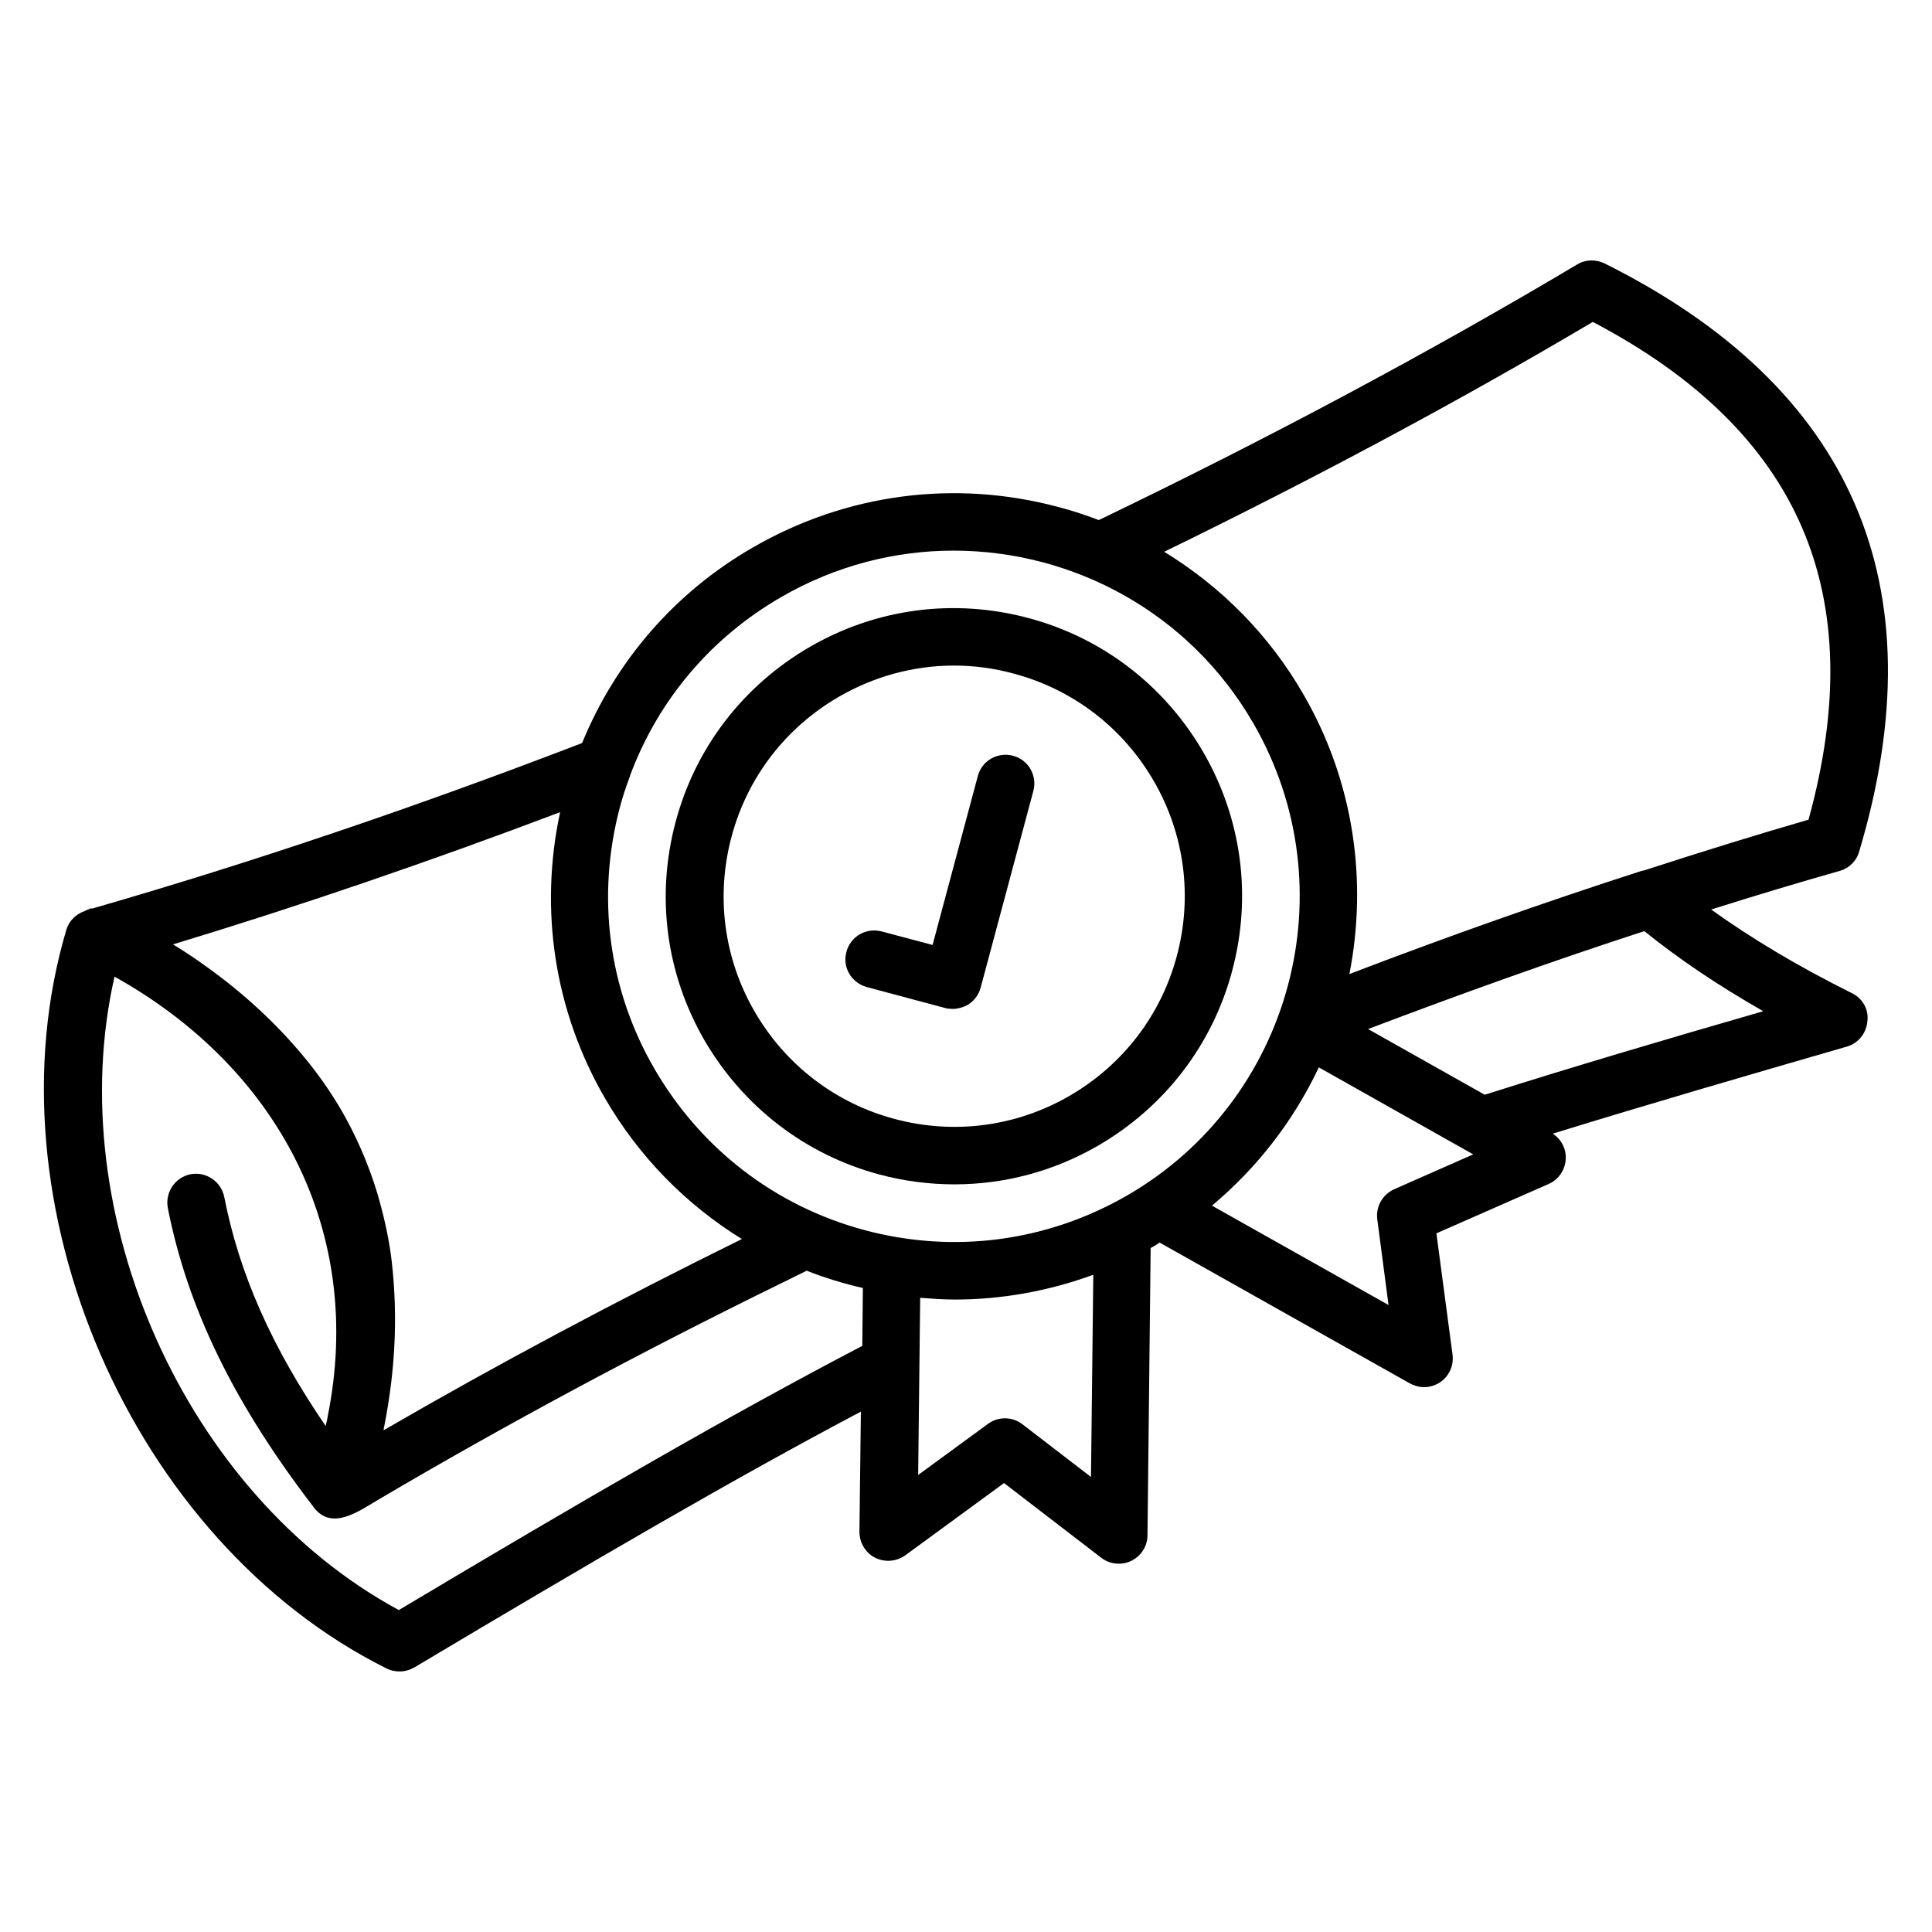 <?xml version="1.0" encoding="UTF-8"?>
<!-- The Best Svg Icon site in the world: iconSvg.co, Visit us! https://iconsvg.co -->
<svg fill="#000000" width="800px" height="800px" version="1.1" viewBox="144 144 512 512" xmlns="http://www.w3.org/2000/svg">
 <g>
  <path d="m634.88 407.25c-14.578-7.25-26.871-14.656-37.402-22.215 12.062-3.816 23.281-7.176 34.047-10.23 2.519-0.688 4.504-2.672 5.191-5.191 21.07-70.535-1.68-122.98-67.48-155.8-2.367-1.145-5.113-1.07-7.328 0.305-39.234 23.359-81.832 46.105-126.71 67.707-3.434-1.297-7.023-2.519-10.609-3.434-27.559-7.406-56.336-3.586-81.066 10.688-20.688 11.91-36.336 30.074-45.266 51.832-43.816 16.871-87.48 31.68-129.92 43.891-0.16-0.145-0.16-0.07-0.234-0.07h-0.078c-0.078 0-0.152 0.078-0.305 0.152-0.457 0.152-0.84 0.305-1.223 0.535-2.215 0.762-4.121 2.441-4.887 4.887-21.602 72.52 17.25 162.21 84.883 195.88 1.07 0.535 2.215 0.762 3.434 0.762 1.375 0 2.672-0.383 3.894-1.07 47.633-28.398 84.809-50.074 118.32-67.785l-0.383 31.832c0 2.902 1.602 5.574 4.121 6.871 2.594 1.297 5.648 1.07 8.016-0.609l26.184-19.16 25.727 19.77c1.375 1.07 2.977 1.602 4.656 1.602 1.145 0 2.289-0.23 3.359-0.762 2.594-1.297 4.273-3.894 4.273-6.793l0.84-76.105c0.383-0.23 0.84-0.457 1.223-0.688 0.383-0.23 0.762-0.535 1.145-0.762l66.336 37.328c1.145 0.609 2.441 0.992 3.742 0.992 1.527 0 2.977-0.457 4.273-1.297 2.367-1.602 3.664-4.426 3.281-7.328l-4.273-32.137 29.695-13.055c2.672-1.145 4.426-3.742 4.582-6.641 0.152-2.75-1.223-5.266-3.434-6.719 24.656-7.633 51.754-15.496 77.863-23.055 3.055-0.84 5.191-3.512 5.496-6.641 0.453-3.129-1.227-6.106-3.977-7.481zm-68.777-177.94c54.961 28.855 73.664 72.059 57.176 131.91-13.434 3.894-27.785 8.32-43.512 13.434-0.23 0.078-0.535 0.078-0.762 0.152-25.344 8.168-51.297 17.328-77.402 27.328 4.809-24.504 1.297-50.762-12.137-74.043-9.082-15.801-21.832-28.625-36.945-37.863 39.922-19.461 78.164-39.922 113.58-60.914zm-215.04 72.902c14.352-8.32 30.152-12.289 45.648-12.289 31.68 0 62.52 16.41 79.465 45.801 25.266 43.738 10.23 99.848-33.512 125.11-21.223 12.215-45.879 15.496-69.539 9.16-23.664-6.336-43.359-21.527-55.648-42.672-12.289-21.145-15.496-45.879-9.16-69.539 0.688-2.672 1.602-5.266 2.519-7.785 0.152-0.305 0.152-0.609 0.305-0.918 7.481-19.773 21.375-36.184 39.922-46.871zm-58.625 57.02c-5.574 25.879-1.527 52.594 11.832 75.723 9.16 15.801 21.754 28.398 36.336 37.402-33.129 16.336-64.961 33.281-94.961 50.688 0-0.23 0.078-0.383 0.078-0.609 0-0.078 0-0.23 0.078-0.305 0.762-3.894 1.375-7.633 1.832-11.449 1.449-11.832 1.375-23.359-0.078-34.426-0.762-5.344-1.984-10.609-3.586-16.105-2.367-7.785-5.648-15.344-9.848-22.52-2.977-4.961-6.106-9.391-9.543-13.512-7.176-8.703-15.879-16.793-25.801-23.895-2.824-2.062-5.801-4.047-8.93-5.953 33.738-10.23 68.09-21.984 102.59-35.039zm-42.746 211.45c-56.641-30.609-89.617-104.96-75.344-167.86 43.281 24.121 66.41 67.48 56.488 116.56 0 0.152-0.078 0.305-0.078 0.535-0.152 0.609-0.305 1.297-0.457 1.984-14.199-20.762-22.902-40.305-26.871-60.688-0.84-4.121-4.809-6.793-8.93-6.031-4.121 0.84-6.793 4.809-6.031 8.93 5.266 26.719 17.633 51.984 38.777 79.465 4.734 6.106 11.832 0.918 16.871-2.062 33.512-19.77 69.695-39.234 107.48-57.711 2.062-0.992 4.121-2.062 6.184-3.055 4.809 1.91 9.848 3.434 14.887 4.582l-0.152 15.344c-34.961 18.25-73.281 40.461-122.82 70.004zm183.43-35.266-18.168-13.969c-2.672-2.062-6.414-2.137-9.16-0.078l-18.473 13.512 0.535-46.945c3.055 0.23 6.106 0.457 9.238 0.457 12.289 0 24.734-2.215 36.641-6.566zm80.379-76.262c-3.129 1.375-4.961 4.656-4.504 8.016l2.977 22.672-46.793-26.336c12.215-10.23 21.754-22.746 28.32-36.641l40.914 23.055zm23.969-25.035-30.914-17.406c24.734-9.391 49.234-18.168 73.203-25.953 9.082 7.328 19.465 14.352 31.527 21.223-25.418 7.328-50.992 14.883-73.816 22.137z"/>
  <path d="m377.1 455.27c6.566 1.754 13.281 2.594 19.848 2.594 13.207 0 26.258-3.434 38.016-10.23 17.633-10.23 30.305-26.641 35.57-46.336 5.266-19.695 2.594-40.227-7.633-57.938-10.23-17.633-26.641-30.305-46.336-35.57s-40.227-2.594-57.938 7.633c-17.633 10.23-30.305 26.641-35.57 46.336-5.266 19.695-2.594 40.227 7.633 57.938 10.305 17.637 26.715 30.305 46.41 35.574zm-39.234-89.543c4.199-15.727 14.352-28.93 28.473-37.098 9.391-5.418 19.848-8.246 30.457-8.246 5.266 0 10.609 0.688 15.879 2.137 15.727 4.199 28.93 14.352 37.098 28.473 8.168 14.121 10.305 30.609 6.106 46.336-4.199 15.727-14.352 28.93-28.473 37.098s-30.609 10.305-46.336 6.106c-15.727-4.199-28.93-14.352-37.098-28.473-8.168-14.117-10.305-30.605-6.106-46.332z"/>
  <path d="m373.66 405.57 20.84 5.574c0.609 0.152 1.297 0.23 1.984 0.23 1.297 0 2.672-0.383 3.816-0.992 1.754-0.992 3.055-2.672 3.586-4.656l13.969-52.137c1.07-4.047-1.297-8.246-5.418-9.312-4.047-1.07-8.246 1.297-9.312 5.418l-11.984 44.73-13.512-3.586c-4.047-1.07-8.246 1.297-9.312 5.418-1.145 4.047 1.297 8.168 5.344 9.312z"/>
 </g>
</svg>